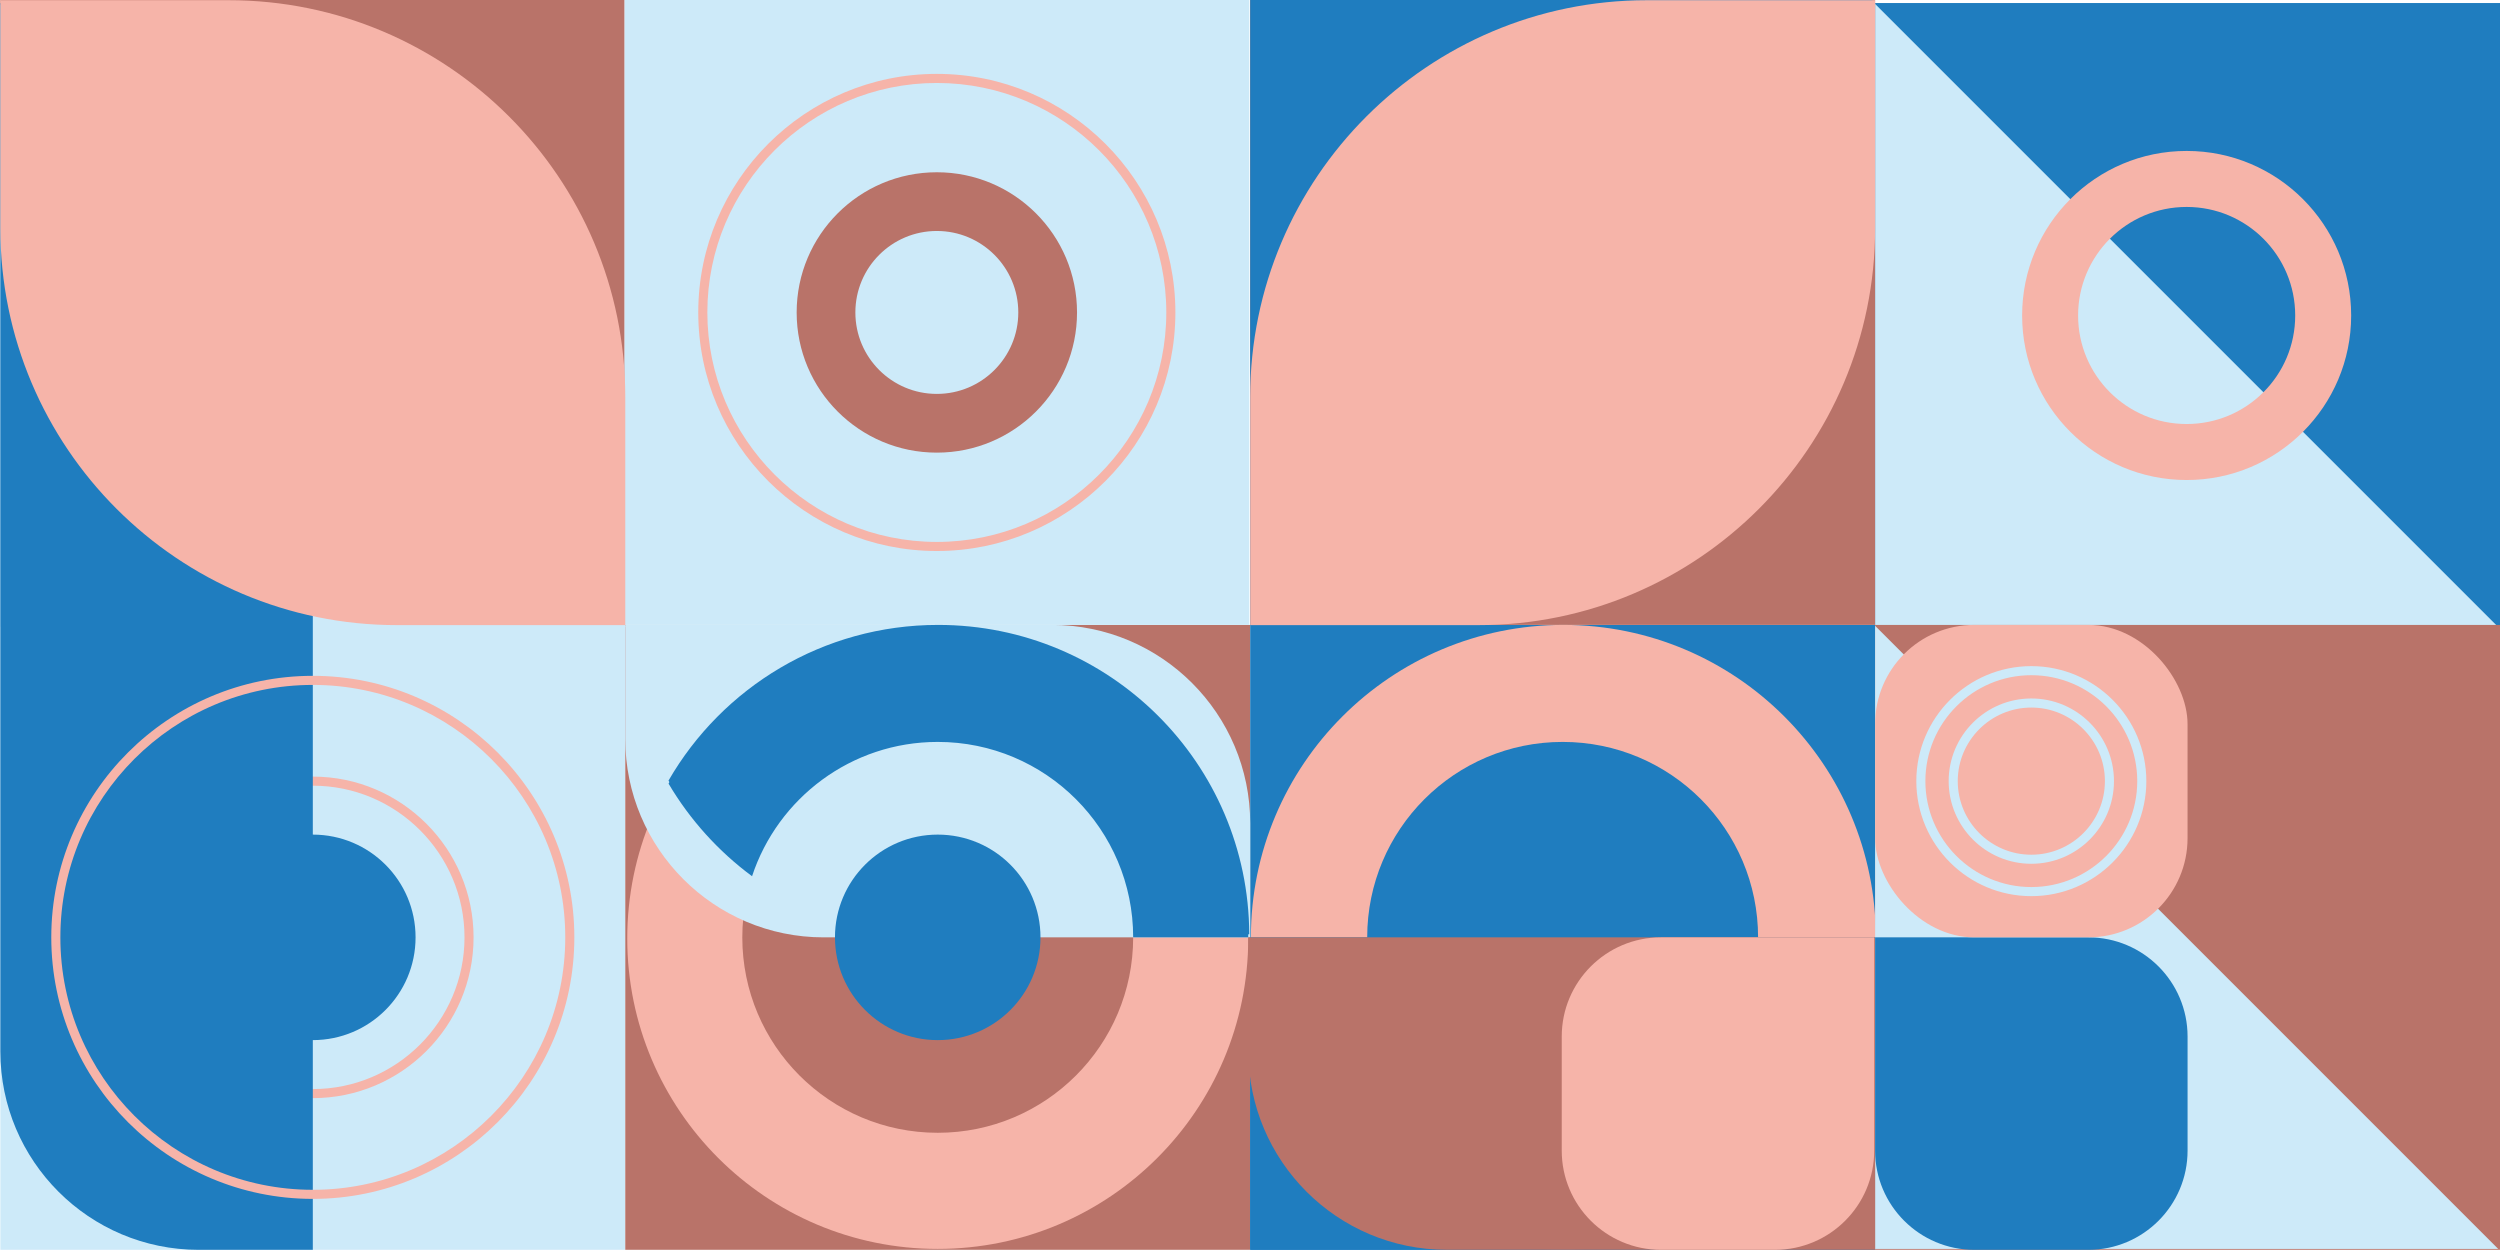 <?xml version="1.0" encoding="UTF-8"?>
<svg id="_Слой_2" data-name="Слой 2" xmlns="http://www.w3.org/2000/svg" viewBox="0 0 1301.66 650.74">
  <defs>
    <style>
      .cls-1 {
        fill: #1f7dbf;
      }

      .cls-2 {
        fill: #cdeaf9;
      }

      .cls-3 {
        fill: #b97369;
      }

      .cls-4 {
        fill: #f6b4a9;
      }
    </style>
  </defs>
  <g id="_Слой_1-2" data-name="Слой 1">
    <g>
      <rect class="cls-1" x="976.3" y="1.58" width="325.37" height="325.37"/>
      <polygon class="cls-2" points="1300.72 326.47 976.3 2.05 976.3 326.47 1300.72 326.47"/>
      <path class="cls-4" d="M1138.51,78.59c-47.31,0-85.66,38.36-85.66,85.68s38.36,85.66,85.66,85.66,85.66-38.36,85.66-85.66-38.34-85.68-85.66-85.68Zm0,142.18c-31.21,0-56.52-25.3-56.52-56.5s25.31-56.52,56.52-56.52,56.52,25.3,56.52,56.52-25.3,56.5-56.52,56.5Z"/>
      <rect class="cls-2" x=".19" y="325.37" width="325.37" height="325.37"/>
      <rect class="cls-3" x="325.56" y="325.37" width="325.37" height="325.37"/>
      <rect class="cls-2" x="325.09" y="0" width="325.37" height="325.37"/>
      <rect class="cls-1" x="650.93" y="325.37" width="325.37" height="325.37"/>
      <rect class="cls-3" x="650.93" y="0" width="325.37" height="325.37"/>
      <rect class="cls-3" x="976.3" y="325.37" width="325.37" height="325.37"/>
      <path class="cls-4" d="M488.24,326.94c-89.27,0-161.65,72.38-161.65,161.67s72.38,161.65,161.65,161.65,161.67-72.38,161.67-161.65-72.38-161.67-161.67-161.67Zm0,262.86c-56.19,0-101.75-45.56-101.75-101.75s45.56-101.76,101.75-101.76,101.76,45.56,101.76,101.76-45.56,101.75-101.76,101.75Z"/>
      <circle class="cls-4" cx="813.98" cy="488.05" r="162.68"/>
      <circle class="cls-1" cx="813.61" cy="488.05" r="101.76"/>
      <path class="cls-2" d="M325.56,325.37h222.1c57,0,103.27,46.28,103.27,103.27v59.41h-222.1c-57,0-103.27-46.28-103.27-103.27v-59.41h0Z"/>
      <rect class="cls-1" x="650.93" y="488.05" width="325.37" height="162.68"/>
      <circle class="cls-1" cx="488.24" cy="488.05" r="53.5"/>
      <circle class="cls-1" cx="162.87" cy="488.05" r="53.5"/>
      <polygon class="cls-2" points="1300.72 650.27 976.3 325.84 976.3 650.27 1300.72 650.27"/>
      <path class="cls-3" d="M649.99,488.05h326.31v162.68h-223.04c-57,0-103.27-46.28-103.27-103.27v-59.41h0Z"/>
      <path class="cls-1" d="M976.3,488.05h111.05c28.5,0,51.64,23.14,51.64,51.64v59.41c0,28.5-23.14,51.64-51.64,51.64h-59.41c-28.5,0-51.64-23.14-51.64-51.64v-111.05h0Z"/>
      <path class="cls-4" d="M864.78,488.05h111.05v111.05c0,28.5-23.14,51.64-51.64,51.64h-59.41c-28.5,0-51.64-23.14-51.64-51.64v-59.41c0-28.5,23.14-51.64,51.64-51.64Z"/>
      <rect class="cls-4" x="976.3" y="325.37" width="162.68" height="162.68" rx="51.64" ry="51.64"/>
      <path class="cls-4" d="M162.87,571.76c-46.15,0-83.71-37.55-83.71-83.7s37.55-83.71,83.71-83.71,83.7,37.55,83.7,83.71-37.55,83.7-83.7,83.7Zm0-162.68c-43.55,0-78.98,35.43-78.98,78.98s35.43,78.98,78.98,78.98,78.98-35.43,78.98-78.98-35.43-78.98-78.98-78.98Z"/>
      <rect class="cls-3" x=".19" y="0" width="324.9" height="325.37"/>
      <path class="cls-3" d="M487.77,89.69c-40.31,0-72.98,32.69-72.98,73s32.67,72.98,72.98,72.98,73-32.67,73-72.98-32.69-73-73-73Zm0,115.4c-23.42,0-42.41-18.98-42.41-42.41s18.98-42.42,42.41-42.42,42.42,19,42.42,42.42-19,42.41-42.42,42.41Z"/>
      <polygon class="cls-1" points="650.93 325.84 975.08 0 650.93 0 650.93 325.84"/>
      <polygon class="cls-2" points="325.84 326.34 0 2.18 0 326.34 325.84 326.34"/>
      <path class="cls-4" d="M857.48,.11h118.82V118.93c0,114-92.55,206.55-206.55,206.55h-118.82v-118.82C650.93,92.66,743.48,.11,857.48,.11Z"/>
      <path class="cls-1" d="M.19,1.58H59.6c57,0,103.27,46.28,103.27,103.27V650.74h-59.41C46.47,650.74,.19,604.46,.19,547.46V1.58H.19Z"/>
      <path class="cls-4" d="M206.74,.11h118.82V118.93c0,114-92.55,206.55-206.55,206.55H.19v-118.82C.19,92.66,92.74,.11,206.74,.11Z" transform="translate(.08 325.67) rotate(-90)"/>
      <path class="cls-4" d="M162.87,624.22c-75.08,0-136.17-61.09-136.17-136.17s61.09-136.17,136.17-136.17,136.17,61.09,136.17,136.17-61.09,136.17-136.17,136.17Zm0-267.61c-72.48,0-131.44,58.96-131.44,131.44s58.96,131.44,131.44,131.44,131.44-58.96,131.44-131.44-58.96-131.44-131.44-131.44Z"/>
      <path class="cls-4" d="M487.77,286.89c-68.49,0-124.21-55.72-124.21-124.21s55.72-124.21,124.21-124.21,124.21,55.72,124.21,124.21-55.72,124.21-124.21,124.21Zm0-243.69c-65.88,0-119.48,53.6-119.48,119.48s53.6,119.48,119.48,119.48,119.48-53.6,119.48-119.48-53.6-119.48-119.48-119.48Z"/>
      <path class="cls-2" d="M1057.64,466.59c-33.02,0-59.88-26.86-59.88-59.88s26.86-59.88,59.88-59.88,59.88,26.86,59.88,59.88-26.86,59.88-59.88,59.88Zm0-115.04c-30.41,0-55.16,24.74-55.16,55.15s24.74,55.16,55.16,55.16,55.15-24.74,55.15-55.16-24.74-55.15-55.15-55.15Z"/>
      <path class="cls-2" d="M1057.64,449.74c-23.73,0-43.04-19.31-43.04-43.04s19.31-43.03,43.04-43.03,43.03,19.3,43.03,43.03-19.3,43.04-43.03,43.04Zm0-81.34c-21.12,0-38.31,17.18-38.31,38.31s17.18,38.31,38.31,38.31,38.31-17.18,38.31-38.31-17.18-38.31-38.31-38.31Z"/>
      <path class="cls-1" d="M488.24,326.94c-59.92,0-112.24,32.62-140.15,81.06,11.12,18.84,25.96,35.25,43.48,48.22,13.37-40.61,51.61-69.93,96.67-69.93,56.21,0,101.76,45.56,101.76,101.76h59.91c-.3-89.03-72.57-161.12-161.67-161.12Z"/>
      <path class="cls-1" d="M650.45,486.48h-60.02c0-56.21-45.64-101.76-101.95-101.76-45.15,0-83.45,29.32-96.85,69.93-17.55-12.96-32.41-29.38-43.56-48.22,27.96-48.44,80.37-81.06,140.41-81.06,89.26,0,161.66,72.08,161.96,161.12Z"/>
    </g>
  </g>
</svg>